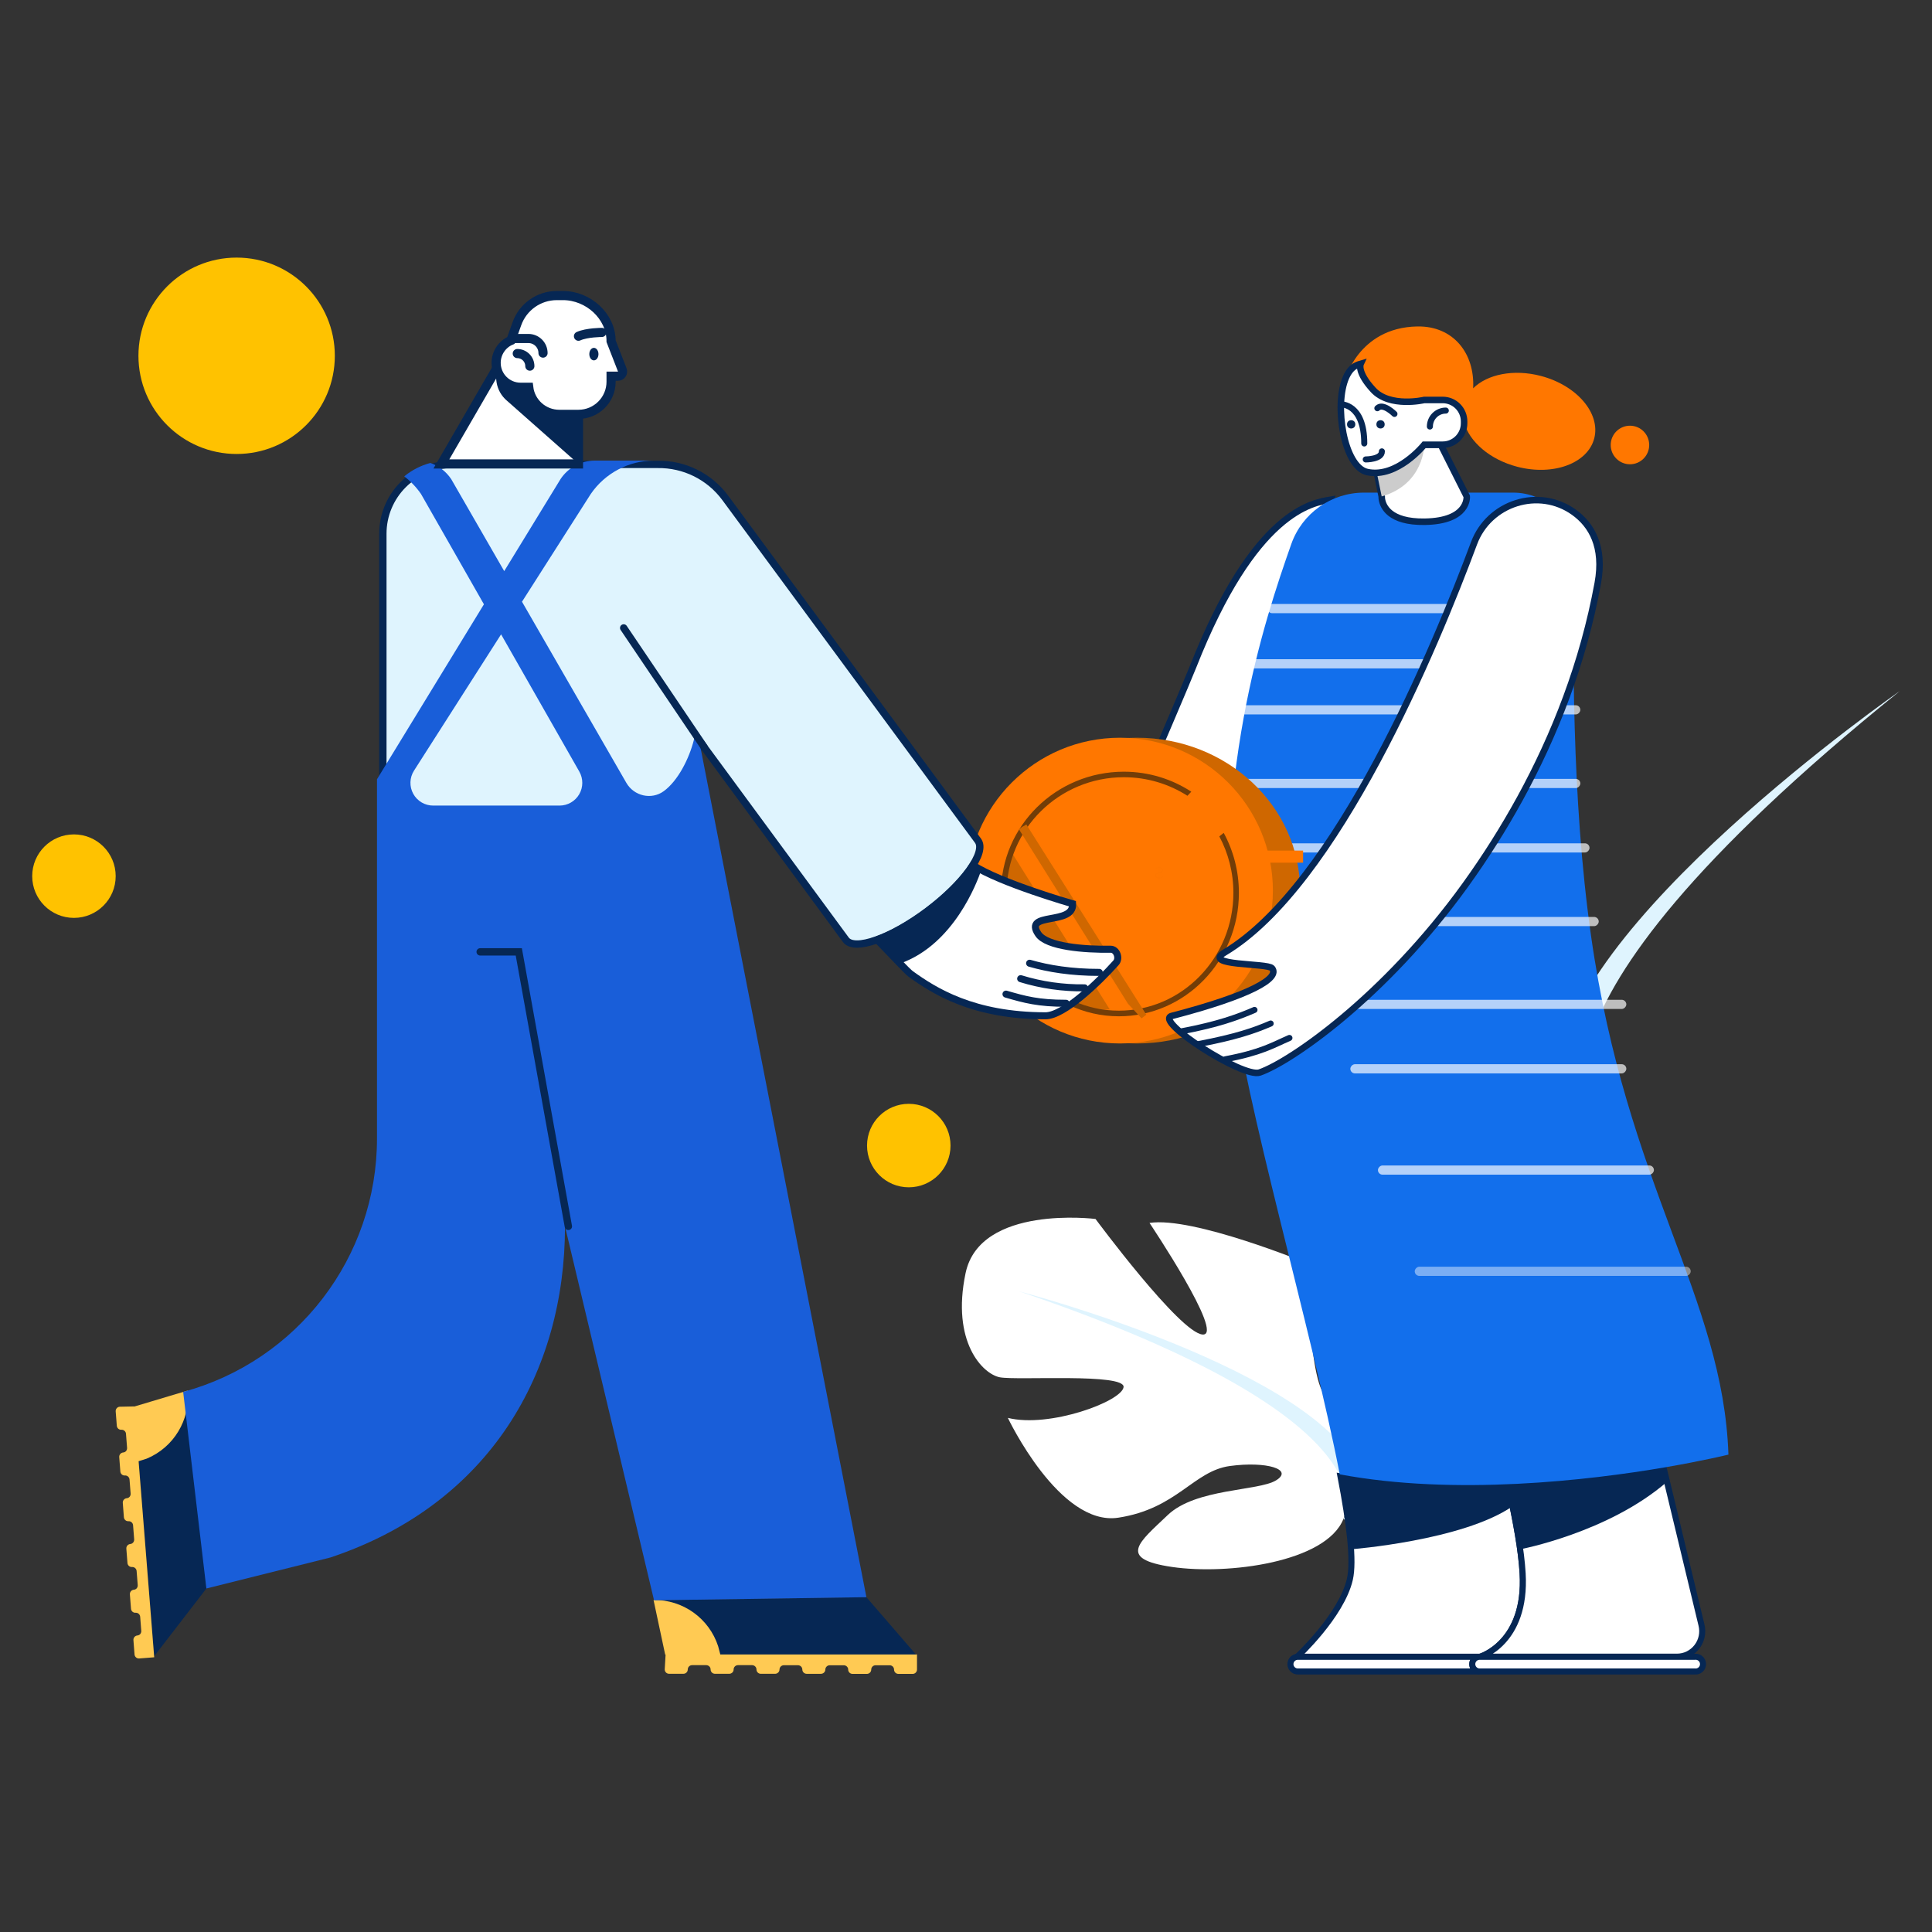 <svg width="300" height="300" viewBox="0 0 300 300" fill="none" xmlns="http://www.w3.org/2000/svg">
<rect x="0" y="0" width="300" height="300" fill="#333333" stroke="none"/>
<path d="M211.297 229.111C211.297 229.111 227.197 218.967 218.813 206.922C218.813 206.922 212.24 199.608 205.555 198.013C205.555 198.013 210.129 216.431 206.65 217.07C203.169 217.709 203.033 196.18 203.033 196.18C203.033 196.18 185.249 188.85 178.497 189.897C178.497 189.897 190.273 207.461 186.745 207.224C183.214 206.988 170.111 189.28 170.111 189.28C170.111 189.28 152.18 187.012 149.935 197.69C147.692 208.368 152.592 213.361 155.26 213.867C157.926 214.373 174.78 213.186 174.467 215.401C174.154 217.617 162.966 221.775 156.5 220.169C156.5 220.169 164.503 237.07 173.652 235.666C182.803 234.263 185.323 228.403 190.993 227.638C196.663 226.874 200.914 228.168 198.153 229.865C195.393 231.561 185.696 231.085 181.322 235.26C176.946 239.433 173.361 242.056 182.004 243.318C190.646 244.58 205.918 242.604 208.605 235.858C211.297 229.111 211.297 229.111 211.297 229.111Z" fill="white"/>
<path d="M158.229 200.511C158.229 200.511 205.083 212.765 211.298 229.112C211.298 229.112 211.505 236.57 216.595 244.85L216.784 248.135C216.784 248.135 211.323 237.24 208.606 235.858C208.606 235.858 218.072 220.81 158.229 200.511Z" fill="#DFF4FE"/>
<path d="M295 107.309C295 107.309 242.263 143.97 241.996 167.158C241.996 167.158 245.144 176.542 242.588 189.174L243.854 193.351C243.854 193.351 245.676 177.293 248.425 174.331C248.425 174.331 229.768 159.92 295 107.309Z" fill="#DFF4FE"/>
<path d="M201.42 257.258H229.832C229.832 257.258 237.064 255.127 236.43 244.318C236.215 240.695 235.441 236.472 234.301 231.199L234.273 230.801C225.785 231.159 216.671 230.869 208.15 229.259C209.577 236.659 210.259 242.433 209.601 245.249C208.282 250.906 201.42 257.258 201.42 257.258Z" fill="white" stroke="#062754" stroke-width="0.939"/>
<path d="M208.16 229.334L209.786 240.572C209.786 240.572 227.088 239.24 234.859 233.9L234.299 230.799H234.223C225.73 231.157 216.62 230.892 208.16 229.334Z" fill="#062754"/>
<path d="M200.378 258.404C200.378 258.707 200.499 258.998 200.713 259.212C200.927 259.426 201.218 259.545 201.52 259.544H229.744C229.117 259.544 228.609 259.033 228.609 258.404C228.609 257.774 229.117 257.264 229.744 257.264H201.514C200.888 257.267 200.382 257.776 200.378 258.404Z" fill="white" stroke="#062754" stroke-width="0.939"/>
<path d="M229.833 257.257H260.376C261.594 257.257 262.745 256.691 263.492 255.725C264.24 254.759 264.501 253.5 264.2 252.314L258.385 228.158C252.187 229.227 243.61 230.405 234.278 230.8L234.306 231.197C235.448 236.472 236.221 240.695 236.435 244.317C237.068 255.128 229.833 257.257 229.833 257.257Z" fill="white" stroke="#062754" stroke-width="0.939"/>
<path d="M234.304 230.798L236.065 240.571C236.065 240.571 249.724 238.001 258.852 230.096L258.386 228.159C252.271 229.214 243.731 230.374 234.436 230.784L234.304 230.798Z" fill="#062754"/>
<path d="M228.612 258.403C228.612 258.706 228.732 258.995 228.945 259.209C229.157 259.423 229.446 259.543 229.747 259.543H263.181C263.616 259.589 264.038 259.383 264.27 259.011C264.501 258.639 264.501 258.167 264.27 257.795C264.038 257.424 263.616 257.217 263.181 257.263H229.745C229.12 257.268 228.615 257.776 228.612 258.403Z" fill="white" stroke="#062754" stroke-width="0.939"/>
<path d="M196.689 109.391L206.656 77.589C203.829 78.054 194.81 79.306 185.282 103.472C183.474 108.062 165.638 149.4 165.638 149.4C165.638 149.4 164.163 157.533 171.472 157.338C175.395 157.223 193.975 123.278 196.689 109.391Z" fill="white" stroke="#062754" stroke-width="1.014"/>
<path d="M191.444 154.692C192.998 169.988 203.746 206.784 208.035 228.934C225.893 232.294 246.763 229.869 258.569 227.842C264.511 226.821 268.262 225.902 268.391 225.871C267.558 201.502 252.551 184.047 247.054 145.303C243.989 123.697 244.268 100.758 244.354 85.91C244.367 83.418 243.385 81.022 241.626 79.255C239.867 77.488 237.476 76.494 234.982 76.494H211.792C206.715 76.496 202.192 79.7 200.507 84.487C196.329 96.364 188.019 120.991 191.444 154.692Z" fill="#126FEC"/>
<rect width="42.855" height="1.429" rx="0.715" transform="matrix(-1 0 0 1 262.535 196.694)" fill="white" fill-opacity="0.44"/>
<rect width="42.855" height="1.429" rx="0.715" transform="matrix(-1 0 0 1 256.82 180.973)" fill="white" fill-opacity="0.68"/>
<rect width="42.855" height="1.429" rx="0.715" transform="matrix(-1 0 0 1 252.536 165.251)" fill="white" fill-opacity="0.68"/>
<rect width="42.855" height="1.429" rx="0.715" transform="matrix(-1 0 0 1 252.536 155.246)" fill="white" fill-opacity="0.68"/>
<rect width="42.855" height="1.429" rx="0.715" transform="matrix(-1 0 0 1 248.25 142.383)" fill="white" fill-opacity="0.68"/>
<rect width="54.283" height="1.429" rx="0.715" transform="matrix(-1 0 0 1 245.393 120.943)" fill="white" fill-opacity="0.68"/>
<rect width="54.283" height="1.429" rx="0.715" transform="matrix(-1 0 0 1 246.82 130.948)" fill="white" fill-opacity="0.68"/>
<rect width="52.854" height="1.429" rx="0.715" transform="matrix(-1 0 0 1 245.393 109.51)" fill="white" fill-opacity="0.68"/>
<rect width="42.855" height="1.429" rx="0.715" transform="matrix(-1 0 0 1 236.823 102.363)" fill="white" fill-opacity="0.68"/>
<rect width="42.855" height="1.429" rx="0.715" transform="matrix(-1 0 0 1 239.681 93.788)" fill="white" fill-opacity="0.68"/>
<path d="M201.874 138.292C201.874 151.401 190.533 162.029 176.543 162.029C162.554 162.029 151.213 151.401 151.213 138.292C151.213 125.182 162.554 114.555 176.543 114.555C190.533 114.555 201.874 125.182 201.874 138.292Z" fill="#CF6700"/>
<path d="M197.653 138.292C197.653 151.402 187.021 162.029 173.906 162.029C160.791 162.029 150.159 151.402 150.159 138.292C150.159 125.182 160.791 114.555 173.906 114.555C187.021 114.555 197.653 125.182 197.653 138.292Z" fill="#FF7700"/>
<path d="M201.874 133.487H196.597V132.549H201.874V133.487Z" fill="#FF7700" stroke="#FF7700" stroke-width="0.939"/>
<g clip-path="url(#clip0_1402_19825)">
<path d="M180.055 136.697V134.36H179.931V136.697H180.055ZM180.003 136.413C180.132 136.413 180.257 136.393 180.376 136.351C180.494 136.308 180.585 136.253 180.649 136.187L180.577 136.045C180.516 136.105 180.434 136.156 180.331 136.197C180.227 136.237 180.117 136.257 180.003 136.257C179.894 136.257 179.805 136.244 179.737 136.217C179.668 136.189 179.617 136.152 179.585 136.105C179.552 136.059 179.536 136.007 179.536 135.951C179.536 135.883 179.556 135.828 179.595 135.787C179.634 135.746 179.684 135.713 179.747 135.69C179.81 135.665 179.88 135.644 179.956 135.625C180.032 135.607 180.108 135.588 180.185 135.568C180.261 135.547 180.331 135.519 180.396 135.484C180.459 135.449 180.51 135.403 180.55 135.347C180.588 135.289 180.607 135.214 180.607 135.121C180.607 135.035 180.585 134.956 180.54 134.885C180.494 134.812 180.423 134.754 180.329 134.711C180.234 134.666 180.113 134.644 179.966 134.644C179.868 134.644 179.771 134.658 179.675 134.686C179.579 134.712 179.496 134.75 179.426 134.798L179.489 134.944C179.563 134.895 179.643 134.858 179.727 134.835C179.81 134.812 179.89 134.8 179.968 134.8C180.073 134.8 180.159 134.814 180.227 134.843C180.295 134.871 180.345 134.909 180.378 134.957C180.41 135.003 180.426 135.056 180.426 135.116C180.426 135.184 180.407 135.239 180.368 135.28C180.329 135.321 180.277 135.354 180.214 135.377C180.15 135.4 180.079 135.421 180.003 135.439C179.927 135.457 179.851 135.477 179.777 135.499C179.701 135.52 179.631 135.548 179.568 135.583C179.503 135.616 179.452 135.661 179.414 135.717C179.374 135.774 179.354 135.847 179.354 135.939C179.354 136.023 179.378 136.102 179.424 136.175C179.47 136.246 179.542 136.304 179.638 136.349C179.732 136.392 179.854 136.413 180.003 136.413Z" fill="black" fill-opacity="0.01"/>
</g>
<path d="M157.169 132.489L172.321 156.743C172.321 156.743 159.766 157.714 155.437 140.943C155.437 140.943 155.293 134.845 157.169 132.489Z" fill="#CF6700"/>
<path d="M174.509 120.687C178.147 120.687 181.538 121.748 184.384 123.569C184.583 123.356 184.784 123.145 184.986 122.934C181.977 120.975 178.377 119.83 174.509 119.83C163.991 119.83 155.434 128.267 155.434 138.637C155.434 144.729 158.388 150.15 162.955 153.589L163.681 153.056C159.211 149.782 156.307 144.539 156.307 138.637C156.307 128.74 164.472 120.687 174.509 120.687Z" fill="#723D08"/>
<path d="M189.335 129.875C190.726 132.48 191.521 135.468 191.521 138.644C191.521 148.731 183.544 156.936 173.739 156.936C171.266 156.936 168.91 156.413 166.768 155.471L165.99 156.068C168.351 157.183 170.974 157.81 173.739 157.81C184.015 157.81 192.375 149.213 192.375 138.644C192.375 135.264 191.516 132.086 190.015 129.325C189.786 129.507 189.56 129.691 189.335 129.875Z" fill="#723D08"/>
<path d="M158.971 128.27L177.599 157.809L175.525 155.57L158.601 128.493" fill="#CF6700"/>
<path d="M158.971 128.27L177.599 157.809L175.525 155.57L158.601 128.493" stroke="#CF6700" stroke-width="0.939"/>
<path d="M201.874 147.201H196.597V146.263H201.874V147.201Z" fill="#FF7700" stroke="#FF7700" stroke-width="0.939"/>
<path d="M195.603 166.538C200.277 164.927 214.898 154.962 227.541 137.417C230.644 133.115 233.478 128.627 236.029 123.978C241.404 114.171 245.826 102.949 248.097 90.569C249.141 84.882 247.121 81.492 244.393 79.537C238.935 75.625 231.219 78.094 228.881 84.371C222.959 100.271 207.593 137.499 190.141 147.91C186.594 150.024 196.83 149.521 197.518 150.347C198.808 151.89 194.146 154.586 181.936 157.759C179.114 158.493 192.988 167.44 195.603 166.538Z" fill="white" stroke="#062754" stroke-width="1.014"/>
<path d="M194.796 156.821C192.213 157.938 189.162 159.064 183.522 160.133" stroke="#062754" stroke-width="0.939" stroke-linecap="round"/>
<path d="M197.311 158.931C194.728 160.049 191.809 161.042 186.174 162.111" stroke="#062754" stroke-width="0.939" stroke-linecap="round"/>
<path d="M200.222 161.172C197.638 162.29 195.915 163.416 190.275 164.483" stroke="#062754" stroke-width="0.939" stroke-linecap="round"/>
<path d="M214.551 77.086C214.546 77.241 214.557 77.396 214.585 77.548C214.758 78.603 215.747 81.093 221.206 81.015C228.126 80.918 227.755 77.086 227.755 77.086L223.723 69.061H212.898L214.551 77.086Z" fill="white" stroke="#062754" stroke-width="1.014"/>
<path d="M214.549 77.086L212.896 69.061H221.162C221.162 69.061 221.177 75.188 214.549 77.086Z" fill="#CCCCCC"/>
<path d="M209.068 58.525C209.646 56.882 211.229 56.501 211.289 56.48C211.265 56.53 210.693 57.779 213.233 60.539C215.827 63.358 221.155 62.1 221.155 62.1H224.025C225.418 62.102 226.662 62.974 227.141 64.285C227.275 64.652 227.344 65.04 227.343 65.431V65.581C227.343 65.589 227.343 65.598 227.343 65.606C228.169 68.584 231.333 71.362 235.585 72.474C241.18 73.938 246.536 71.964 247.551 68.077C248.565 64.189 244.857 59.841 239.264 58.376C235.031 57.268 230.931 58.121 228.749 60.298C229.035 54.949 225.735 50.604 220.102 50.692C210.714 50.837 208.727 59.492 209.068 58.525Z" fill="#FF7700"/>
<ellipse cx="2.989" cy="2.994" rx="2.989" ry="2.994" transform="matrix(-1 0 0 1 256.088 66.103)" fill="#FF7700"/>
<path d="M212.308 73.302C216.937 74.303 221.153 69.056 221.153 69.056H224.023C225.856 69.056 227.342 67.569 227.345 65.733V65.436C227.346 64.553 226.996 63.706 226.372 63.081C225.749 62.457 224.904 62.106 224.023 62.106H221.153C221.153 62.106 215.825 63.363 213.231 60.545C210.688 57.785 211.262 56.536 211.286 56.485C211.056 56.553 210.83 56.638 210.613 56.74C209.927 57.062 209.397 57.722 209.012 58.601C207.113 62.91 208.689 72.52 212.308 73.302Z" fill="white" stroke="#062754" stroke-width="1.014"/>
<path d="M222.033 66.231C222.033 65.574 222.293 64.945 222.757 64.48C223.221 64.016 223.849 63.755 224.505 63.755" stroke="#062754" stroke-width="0.939" stroke-linecap="round"/>
<path d="M208.202 62.783C208.202 62.783 211.842 62.656 211.842 68.86" stroke="#062754" stroke-width="0.939" stroke-linecap="round"/>
<ellipse cx="0.643" cy="0.643" rx="0.643" ry="0.643" transform="matrix(-1 0 0 1 210.452 65.249)" fill="#062754"/>
<ellipse cx="0.643" cy="0.643" rx="0.643" ry="0.643" transform="matrix(-1 0 0 1 215.011 65.249)" fill="#062754"/>
<path d="M212.074 71.34C212.074 71.34 214.59 71.34 214.577 70.089" stroke="#062754" stroke-width="0.939" stroke-linecap="round"/>
<path d="M216.53 64.274C216.53 64.274 214.751 62.494 213.876 63.389" stroke="#062754" stroke-width="0.939" stroke-linecap="round"/>
<path d="M134.536 248.011L101.562 248.493L102.073 250.69C102.928 254.356 106.197 256.949 109.961 256.948H142.261L134.536 248.011Z" fill="#062754"/>
<path d="M103.351 256.948L103.218 259.229C103.218 259.602 103.521 259.905 103.894 259.905H106.11C106.29 259.907 106.463 259.837 106.592 259.711C106.721 259.588 106.795 259.418 106.795 259.24C106.795 258.866 107.097 258.564 107.471 258.564H109.659C109.839 258.563 110.012 258.633 110.141 258.758C110.27 258.88 110.342 259.051 110.342 259.229C110.342 259.602 110.644 259.905 111.018 259.905H113.231C113.411 259.906 113.585 259.836 113.715 259.711C113.845 259.589 113.917 259.418 113.916 259.24C113.916 258.866 114.219 258.564 114.592 258.564H116.78C116.959 258.564 117.132 258.635 117.26 258.76C117.389 258.882 117.463 259.053 117.463 259.231C117.463 259.604 117.766 259.907 118.139 259.907H120.354C120.534 259.907 120.707 259.837 120.836 259.711C120.966 259.589 121.039 259.42 121.039 259.242C121.045 258.873 121.346 258.577 121.715 258.577H123.901C124.081 258.577 124.254 258.646 124.384 258.771C124.51 258.896 124.582 259.066 124.584 259.244C124.59 259.613 124.891 259.909 125.26 259.909H127.473C127.653 259.909 127.826 259.839 127.955 259.713C128.084 259.591 128.157 259.422 128.158 259.244C128.166 258.876 128.466 258.582 128.834 258.582H131.022C131.202 258.582 131.374 258.652 131.502 258.778C131.632 258.899 131.705 259.069 131.705 259.247C131.705 259.62 132.008 259.923 132.381 259.923H134.597C134.777 259.923 134.951 259.854 135.081 259.729C135.209 259.605 135.281 259.435 135.282 259.258C135.282 258.884 135.584 258.582 135.958 258.582H138.144C138.324 258.581 138.496 258.651 138.626 258.776C138.755 258.898 138.827 259.069 138.826 259.247C138.826 259.62 139.129 259.923 139.503 259.923H141.716C142.089 259.923 142.392 259.62 142.392 259.247V256.903H111.849L111.516 255.634C110.109 251.297 106.04 248.382 101.481 248.445L103.284 256.903L103.351 256.948Z" fill="#FFCA53"/>
<path d="M32.049 246.66L29.151 215.936L27.001 216.612C23.415 217.754 21.088 221.216 21.385 224.968L23.95 257.166L32.049 246.66Z" fill="#062754"/>
<path d="M17.965 219.174L18.137 221.38C18.149 221.559 18.23 221.726 18.362 221.847C18.494 221.966 18.669 222.026 18.846 222.011C19.217 221.988 19.537 222.268 19.563 222.638L19.732 224.819C19.745 224.998 19.69 225.176 19.577 225.315C19.463 225.448 19.3 225.529 19.126 225.54C18.755 225.575 18.481 225.904 18.515 226.275L18.686 228.481C18.699 228.66 18.779 228.827 18.912 228.948C19.044 229.067 19.219 229.127 19.396 229.112C19.767 229.089 20.087 229.369 20.113 229.739L20.284 231.92C20.298 232.1 20.241 232.277 20.127 232.416C20.013 232.549 19.85 232.63 19.676 232.641C19.305 232.677 19.033 233.005 19.067 233.376L19.236 235.582C19.248 235.761 19.329 235.928 19.462 236.049C19.595 236.166 19.769 236.226 19.946 236.213C20.317 236.19 20.636 236.47 20.663 236.84L20.834 239.021C20.848 239.2 20.792 239.378 20.679 239.517C20.566 239.653 20.404 239.738 20.228 239.753C19.858 239.789 19.585 240.118 19.619 240.488L19.791 242.694C19.803 242.872 19.884 243.039 20.016 243.159C20.15 243.276 20.325 243.336 20.503 243.325C20.872 243.305 21.189 243.584 21.215 243.952L21.386 246.133C21.399 246.312 21.344 246.489 21.231 246.629C21.117 246.762 20.954 246.843 20.78 246.854C20.409 246.889 20.136 247.218 20.169 247.589L20.341 249.795C20.353 249.974 20.433 250.141 20.566 250.262C20.699 250.379 20.873 250.439 21.05 250.426C21.421 250.403 21.741 250.683 21.767 251.053L21.936 253.234C21.949 253.413 21.893 253.59 21.781 253.73C21.667 253.862 21.504 253.944 21.33 253.955C20.959 253.99 20.685 254.319 20.719 254.69L20.89 256.896C20.915 257.268 21.235 257.55 21.607 257.527L23.944 257.342L21.521 226.897L22.774 226.5C26.986 224.753 29.567 220.466 29.141 215.927L20.857 218.406V218.388L18.572 218.437C18.201 218.474 17.93 218.803 17.965 219.174Z" fill="#FFCA53"/>
<path d="M59.449 82.875V125.785H96.45C102.656 125.785 108.646 121.987 108.394 114.742L131.353 145.945C132.705 147.718 138.364 145.719 144.024 141.474C149.685 137.228 153.199 132.333 151.862 130.553L151.883 130.573L112.628 77.324C110.172 73.988 106.253 72.046 102.111 72.112H70.198C67.346 72.113 64.61 73.248 62.594 75.266C60.578 77.285 59.447 80.022 59.449 82.875Z" fill="#DFF4FE" stroke="#062754" stroke-width="1.141" stroke-linecap="round"/>
<path fill-rule="evenodd" clip-rule="evenodd" d="M101.56 248.492L134.536 248.008L108.539 114.875C108.505 114.689 108.345 114.552 108.156 114.547C107.967 114.542 107.799 114.669 107.755 114.853C107.009 117.834 105.258 121.26 103.063 122.855C101.154 124.248 98.438 123.608 97.26 121.562L81.055 93.435L91.734 76.703C93.956 73.461 97.633 71.522 101.564 71.519H92.381C90.234 71.52 88.23 72.597 87.044 74.386L78.294 88.683L70.064 74.397C69.287 73.23 68.15 72.349 66.826 71.887C65.34 72.283 63.957 72.993 62.769 73.969C63.778 74.739 64.658 75.664 65.377 76.709L75.144 93.836L58.539 121.003V176.785C58.54 195.192 46.206 211.316 28.441 216.134L32.047 246.658L51.306 241.847C76.135 233.551 87.732 212.979 87.732 190.43L101.56 248.492ZM86.888 125.091H67.283C65.99 125.099 64.796 124.399 64.172 123.267C63.547 122.135 63.592 120.752 64.288 119.662L77.809 98.501L89.956 119.811C90.578 120.904 90.573 122.246 89.941 123.333C89.309 124.421 88.146 125.091 86.888 125.091Z" fill="#195ED9"/>
<path d="M109.338 116.009L96.845 97.505" stroke="#062754" stroke-width="1.141" stroke-linecap="round"/>
<path d="M88.254 190.43L80.558 147.805H74.561" stroke="#062754" stroke-width="1.141" stroke-linecap="round"/>
<path d="M136.211 145.927C138.645 148.444 140.89 150.86 141.433 151.25C145.072 153.866 151.096 157.733 162.348 157.731C165.226 157.731 170.664 152.437 173.284 149.508C173.92 148.8 173.406 147.378 172.455 147.396C168.399 147.468 162.54 146.997 161.224 145.039C158.835 141.517 166.783 143.75 166.553 140.338C166.553 140.338 155.285 137.109 151.085 134.337C149.748 136.471 147.234 139.069 144.029 141.485C141.255 143.57 138.479 145.107 136.211 145.927Z" fill="white" stroke="#062754" stroke-width="1.091"/>
<path d="M136.213 145.927C137.531 147.279 138.791 148.631 139.76 149.618L139.884 149.571C148.114 146.603 151.717 137.05 152.375 135.092C151.933 134.863 151.502 134.612 151.086 134.339C149.75 136.473 147.235 139.071 144.03 141.487C141.256 143.569 138.48 145.106 136.213 145.927Z" fill="#062754"/>
<path d="M156.209 154.366C159.152 155.218 161.207 155.788 165.536 155.788" stroke="#062754" stroke-width="1.091" stroke-linecap="round"/>
<path d="M158.489 151.969C161.703 152.959 165.053 153.439 168.416 153.391" stroke="#062754" stroke-width="1.091" stroke-linecap="round"/>
<path d="M159.876 149.571C162.819 150.423 166.373 150.993 170.693 150.993" stroke="#062754" stroke-width="1.091" stroke-linecap="round"/>
<path d="M89.826 72.04V63.888L77.683 56.249L68.538 72.04H89.826Z" fill="white" stroke="#062754" stroke-width="1.421"/>
<path d="M89.826 72.04V63.888L77.683 56.252C76.534 58.235 76.975 60.756 78.728 62.231L89.826 72.04Z" fill="#062754"/>
<path d="M77.04 56.348C77.043 58.439 78.738 60.132 80.828 60.134H82.097C82.384 62.534 84.42 64.34 86.837 64.339H89.824C92.621 64.339 94.889 62.071 94.889 59.273V58.416H95.953C96.191 58.417 96.414 58.3 96.548 58.103C96.683 57.907 96.712 57.657 96.625 57.435L94.889 52.977C94.889 49.065 91.327 45.894 87.415 45.894H86.435C83.666 45.907 81.201 47.651 80.267 50.258L79.334 52.862C77.941 53.461 77.039 54.832 77.04 56.348Z" fill="white" stroke="#062754" stroke-width="1.421"/>
<path d="M82.273 56.853C82.274 56.336 82.069 55.839 81.703 55.473C81.338 55.106 80.841 54.9 80.323 54.9" stroke="#062754" stroke-width="1.421" stroke-linecap="round"/>
<path d="M93.449 51.62C93.449 51.62 91.117 51.62 89.825 52.208" stroke="#062754" stroke-width="1.421" stroke-linecap="round"/>
<ellipse cx="0.711" cy="0.972" rx="0.711" ry="0.972" transform="matrix(-1 0 0 1 92.93 54.014)" fill="#062754"/>
<path d="M84.321 54.828C84.321 53.577 83.307 52.563 82.057 52.563H79.957" stroke="#062754" stroke-width="1.421" stroke-linecap="round"/>
<ellipse cx="36.745" cy="55.247" rx="15.247" ry="15.247" fill="#FFC200"/>
<ellipse cx="11.482" cy="136.047" rx="6.482" ry="6.482" fill="#FFC200"/>
<ellipse cx="141.115" cy="177.883" rx="6.482" ry="6.482" fill="#FFC200"/>
<defs>
<clipPath id="clip0_1402_19825">
<rect width="1.877" height="3.754" fill="white" transform="matrix(-1 0 0 1 180.923 133.938)"/>
</clipPath>
</defs>
</svg>
